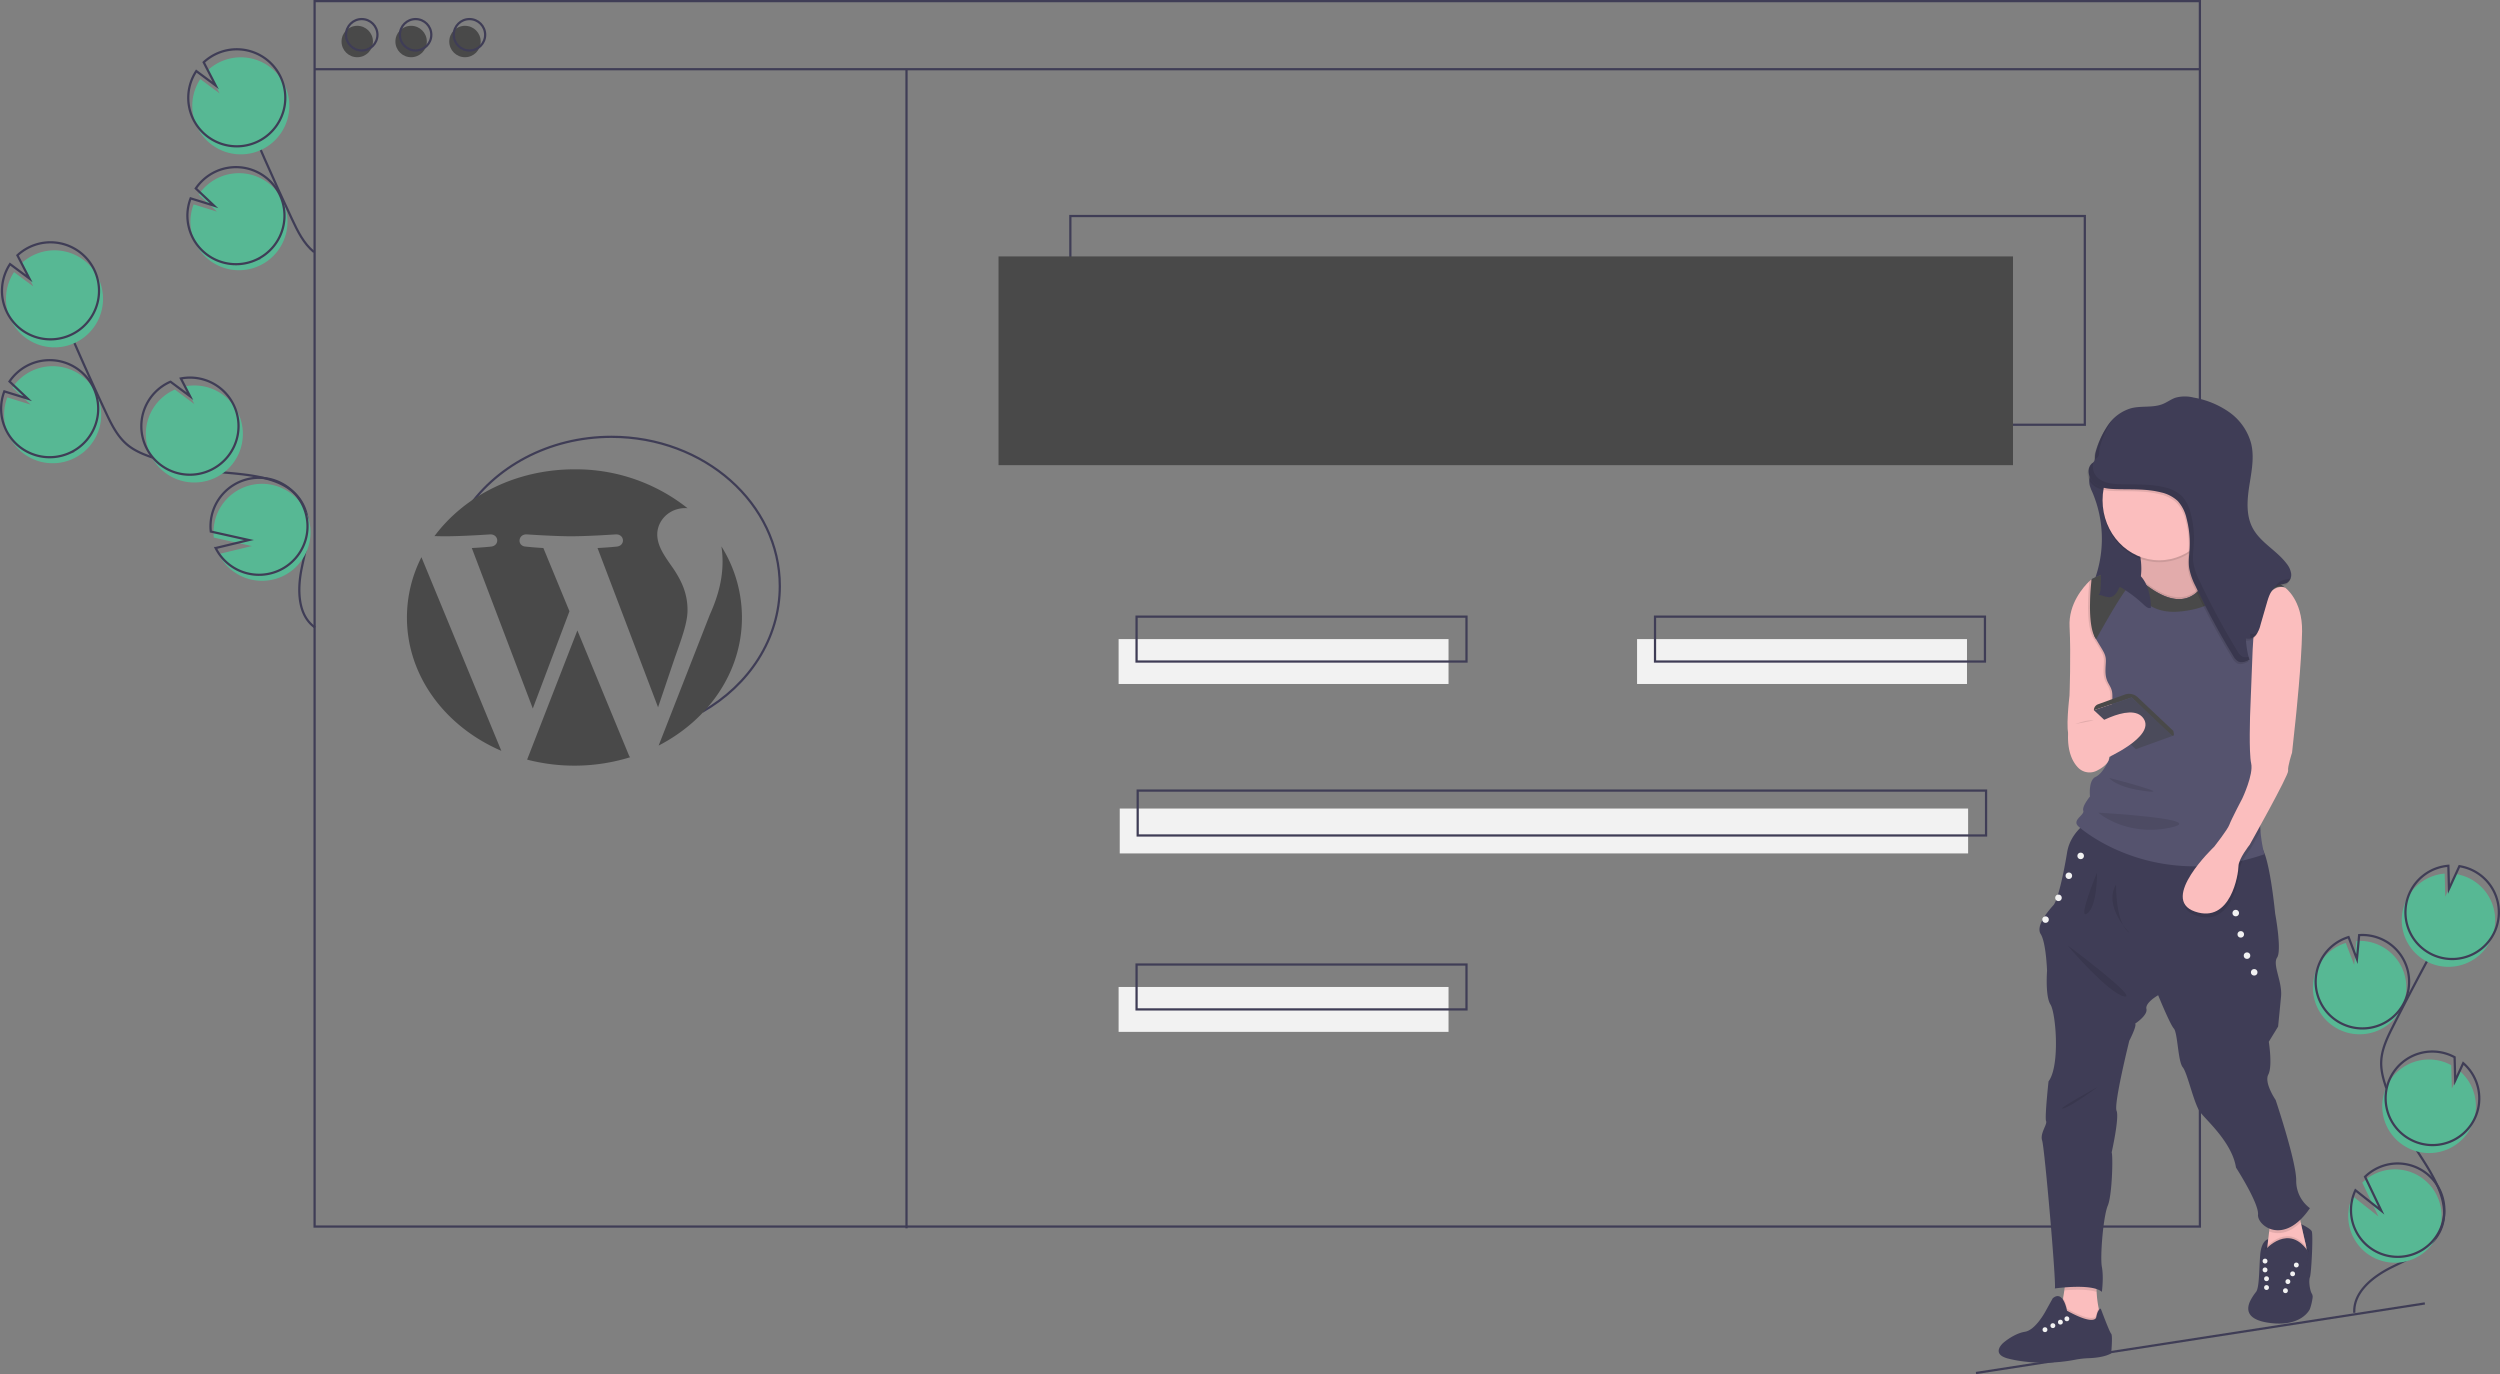 <svg xmlns="http://www.w3.org/2000/svg" id="b99f8e3e-2880-46bd-8e44-f4d413898fc5" data-name="Layer 1" viewBox="0 0 1113.887 612.244"><rect x="0" y="0" width="1113.887" height="612.244" fill="#808080" stroke="none"/><title>undraw_wordpress_utxt</title><g class="nc-icon-wrapper"><path fill="none" stroke="#3f3d56" stroke-miterlimit="10" d="M476.902 96.25h452v93h-452z"/><path d="M250.224 372.229c12.89-20.14 37.293-33.729 65.276-33.729 41.421.0 75 29.773 75 66.5.0 23.482-13.726 44.12-34.453 55.953" transform="translate(-43.056 -143.875)" fill="none" stroke="#3f3d56" stroke-miterlimit="10"/><path fill="#494949" d="M444.902 114.25h452v93h-452z"/><circle cx="159.171" cy="18.5" r="7" fill="#494949"/><circle cx="183.171" cy="18.5" r="7" fill="#494949"/><circle cx="207.171" cy="18.5" r="7" fill="#494949"/><path fill="none" stroke="#3f3d56" stroke-miterlimit="10" d="M140.171.5h840v546h-840z"/><path fill="none" stroke="#3f3d56" stroke-miterlimit="10" d="M140.171 30.835h840"/><circle cx="161.171" cy="15.5" r="7" fill="none" stroke="#3f3d56" stroke-miterlimit="10"/><circle cx="185.171" cy="15.5" r="7" fill="none" stroke="#3f3d56" stroke-miterlimit="10"/><circle cx="209.171" cy="15.5" r="7" fill="none" stroke="#3f3d56" stroke-miterlimit="10"/><path d="M75.273 348.424a21.62 21.62.0 10-26.64-31.903l8.098 7.652-10.403-3.233a21.538 21.538.0 00.429 16.47 21.2 21.2.0 003.153 5.08 21.615 21.615.0 0025.363 5.934z" transform="translate(-43.056 -143.875)" fill="#57b894"/><path d="M183.446 423.479c-7.894-5.54-7.896-17.169-5.935-26.611s4.955-19.745.503-28.3c-6.397-12.295-23.214-13.035-37.012-14.349a130.156 130.156.0 01-30.048-6.514c-3.899-1.344-7.803-2.913-10.995-5.523-4.597-3.76-7.294-9.303-9.812-14.68q-12.584-26.874-23.89-54.322" transform="translate(-43.056 -143.875)" fill="none" stroke="#3f3d56" stroke-miterlimit="10"/><path d="M73.93 345.74a21.62 21.62.0 10-26.638-31.902l8.097 7.652-10.403-3.233a21.538 21.538.0 00.429 16.47 21.2 21.2.0 003.153 5.08 21.615 21.615.0 0025.363 5.933z" transform="translate(-43.056 -143.875)" fill="none" stroke="#3f3d56" stroke-miterlimit="10"/><path d="M47.58 285.784a21.594 21.594.0 011.73-20.665l8.611 6.397-5.314-10.3a21.617 21.617.0 11-5.026 24.568z" transform="translate(-43.056 -143.875)" fill="#57b894"/><path d="M45.792 282.207a21.594 21.594.0 011.73-20.666l8.61 6.398-5.314-10.3a21.617 21.617.0 11-5.026 24.568z" transform="translate(-43.056 -143.875)" fill="none" stroke="#3f3d56" stroke-miterlimit="10"/><path d="M138.413 357.002A21.617 21.617.0 00125.58 316.01l4.083 7.915-8.71-6.476a.376.376.0 00-.054.023 21.618 21.618.0 1017.514 39.53z" transform="translate(-43.056 -143.875)" fill="#57b894"/><path d="M136.475 353.499a21.617 21.617.0 00-12.833-40.993l4.084 7.915-8.71-6.475a.378.378.0 00-.054.023 21.618 21.618.0 1017.513 39.53z" transform="translate(-43.056 -143.875)" fill="none" stroke="#3f3d56" stroke-miterlimit="10"/><path d="M147.043 398.488a21.608 21.608.0 10-8.72-15.097l16.989 3.786-14.823 3.565a21.415 21.415.0 006.554 7.746z" transform="translate(-43.056 -143.875)" fill="#57b894"/><path d="M145.7 395.804a21.608 21.608.0 10-8.719-15.097l16.99 3.787-14.824 3.565a21.415 21.415.0 006.554 7.745z" transform="translate(-43.056 -143.875)" fill="none" stroke="#3f3d56" stroke-miterlimit="10"/><path d="M1084.613 602.265a20.813 20.813.0 108.339-39.133l-.986 10.68-3.731-9.8a20.734 20.734.0 00-12.222 10.11 20.408 20.408.0 00-1.974 5.406 20.809 20.809.0 0010.574 22.737z" transform="translate(-43.056 -143.875)" fill="#57b894"/><path d="M1092.029 728.797c-.495-9.271 8.313-16.181 16.631-20.306s17.9-7.978 21.735-16.433c5.513-12.15-3.918-25.329-11.12-36.561a125.3 125.3.0 01-12.92-26.63c-1.297-3.752-2.428-7.642-2.347-11.61.116-5.717 2.712-11.053 5.29-16.156q12.88-25.498 26.954-50.369" transform="translate(-43.056 -143.875)" fill="none" stroke="#3f3d56" stroke-miterlimit="10"/><path d="M1085.848 599.655a20.813 20.813.0 108.339-39.133l-.986 10.68-3.731-9.8a20.734 20.734.0 00-12.221 10.109 20.409 20.409.0 00-1.975 5.406 20.809 20.809.0 0010.574 22.738z" transform="translate(-43.056 -143.875)" fill="none" stroke="#3f3d56" stroke-miterlimit="10"/><path d="M1115.608 544.074a20.788 20.788.0 0116.682-10.968l.27 10.323 4.644-10.145a20.81 20.81.0 11-21.596 10.79z" transform="translate(-43.056 -143.875)" fill="#57b894"/><path d="M1117.255 540.593a20.788 20.788.0 0116.682-10.968l.27 10.323 4.644-10.144a20.81 20.81.0 11-21.596 10.789z" transform="translate(-43.056 -143.875)" fill="none" stroke="#3f3d56" stroke-miterlimit="10"/><path d="M1115.628 655.19a20.81 20.81.0 0023.426-34.076l-3.569 7.796-.27-10.445a.363.363.0 00-.05-.027 20.811 20.811.0 10-19.537 36.751z" transform="translate(-43.056 -143.875)" fill="#57b894"/><path d="M1117.13 651.64a20.81 20.81.0 0023.427-34.075l-3.57 7.796-.269-10.445a.364.364.0 00-.05-.027 20.811 20.811.0 10-19.537 36.751z" transform="translate(-43.056 -143.875)" fill="none" stroke="#3f3d56" stroke-miterlimit="10"/><path d="M1089.33 686.374a20.801 20.801.0 106.256-15.574l7.225 15.118-11.507-9.11a20.616 20.616.0 00-1.973 9.566z" transform="translate(-43.056 -143.875)" fill="#57b894"/><path d="M1090.566 683.763a20.801 20.801.0 106.255-15.574l7.225 15.118-11.506-9.11a20.617 20.617.0 00-1.974 9.566z" transform="translate(-43.056 -143.875)" fill="none" stroke="#3f3d56" stroke-miterlimit="10"/><path d="M158.273 262.424a21.62 21.62.0 10-26.64-31.903l8.098 7.652-10.403-3.233a21.538 21.538.0 00.429 16.47 21.2 21.2.0 003.153 5.08 21.615 21.615.0 0025.363 5.934z" transform="translate(-43.056 -143.875)" fill="#57b894"/><path d="M182.959 256.182c-4.597-3.76-7.294-9.303-9.812-14.68q-12.584-26.874-23.89-54.322" transform="translate(-43.056 -143.875)" fill="none" stroke="#3f3d56" stroke-miterlimit="10"/><path d="M156.93 259.74a21.62 21.62.0 10-26.638-31.902l8.097 7.652-10.402-3.233a21.538 21.538.0 00.428 16.47 21.2 21.2.0 003.153 5.08 21.615 21.615.0 0025.363 5.933z" transform="translate(-43.056 -143.875)" fill="none" stroke="#3f3d56" stroke-miterlimit="10"/><path d="M130.58 199.784a21.594 21.594.0 011.73-20.665l8.611 6.398-5.314-10.3a21.617 21.617.0 11-5.026 24.567z" transform="translate(-43.056 -143.875)" fill="#57b894"/><path d="M128.792 196.207a21.594 21.594.0 011.73-20.666l8.61 6.398-5.314-10.3a21.617 21.617.0 11-5.026 24.568z" transform="translate(-43.056 -143.875)" fill="none" stroke="#3f3d56" stroke-miterlimit="10"/><path fill="none" stroke="#3f3d56" stroke-miterlimit="10" d="M403.898 30.835v516.441"/><path fill="#f2f2f2" d="M498.402 284.75h147v20h-147z"/><path fill="#f2f2f2" d="M729.402 284.75h147v20h-147z"/><path fill="none" stroke="#3f3d56" stroke-miterlimit="10" d="M506.402 274.75h147v20h-147z"/><path fill="#f2f2f2" d="M498.402 439.75h147v20h-147z"/><path fill="none" stroke="#3f3d56" stroke-miterlimit="10" d="M506.402 429.75h147v20h-147z"/><path fill="#f2f2f2" d="M498.902 360.25h378v20h-378z"/><path fill="none" stroke="#3f3d56" stroke-miterlimit="10" d="M506.902 352.25h378v20h-378z"/><path fill="none" stroke="#3f3d56" stroke-miterlimit="10" d="M737.402 274.75h147v20h-147z"/><path d="M974.123 360.062a20.52 20.52.0 001.201 3.143 52.963 52.963.0 01.654 39.866c3.588-.224 7.17.356 10.756.633s7.295.232 10.627-1.171 6.233-4.409 6.719-8.117c.655-5.007-2.988-9.374-6.187-13.174-3.26-3.872-6.41-8.143-7.375-13.193-1.06-5.552.45-12.06-3.058-16.386a3.39 3.39.0 00-1.165-.994c-1.884-.863-6.788-.836-8.684.233-2.919 1.646-4.205 5.986-3.488 9.16z" transform="translate(-43.056 -143.875)" fill="#3f3d56"/><path d="M1073.427 722.203a25.204 25.204.0 01-1.177 4.907s-3.634 8.362-18.578 6.107c-9.762-1.475-9.696-6.05-8.078-9.592a22.85 22.85.0 012.665-4.148c1.453-1.963 1.309-9.453 1.82-16.283.505-6.835 3.593-7.184 3.593-7.184l.184 7.69c5.818-7.634 9.888 1.308 9.888 1.308s8.274.172 7.263-4.07c-1.078-4.518-2.687-11.672-2.687-11.672s4.004 1.858 4.728 3.167c.728 1.309-.144 18.83-.798 20.5s0 6.182.946 7.49a2.854 2.854.0 01.231 1.78z" transform="translate(-43.056 -143.875)" fill="#3f3d56"/><path d="M1070.666 700.49a8.148 8.148.0 01-5.696 7.764 10.973 10.973.0 01-9.583-1.462 5.625 5.625.0 01-2.369-5.273l.231-1.933.838-7.044 1.151-9.705s12.384-6.308 11.56-3.926c-.31.89.374 4.894 1.356 9.561a374.65 374.65.0 002.29 10.124 8.068 8.068.0 01.222 1.893z" transform="translate(-43.056 -143.875)" fill="#fbbebe"/><path d="M1052.258 699.957s10.723-12.595 19.501 1.145l-1.472 8.803h-18.03z" transform="translate(-43.056 -143.875)" opacity=".1"/><path d="M1052.258 700.83s10.723-12.595 19.501 1.145l-1.472 8.802h-18.03z" transform="translate(-43.056 -143.875)" fill="#3f3d56"/><circle cx="1023.14" cy="563.631" r="1.09" fill="#f2f2f2"/><circle cx="1009.201" cy="561.883" r="1.09" fill="#f2f2f2"/><circle cx="1019.379" cy="571.022" r="1.09" fill="#f2f2f2"/><circle cx="1009.862" cy="569.74" r="1.09" fill="#f2f2f2"/><circle cx="1021.487" cy="567.559" r="1.09" fill="#f2f2f2"/><circle cx="1009.201" cy="565.812" r="1.09" fill="#f2f2f2"/><circle cx="1018.289" cy="575.077" r="1.09" fill="#f2f2f2"/><circle cx="1009.862" cy="573.669" r="1.091" fill="#f2f2f2"/><path d="M980.432 735.398l-14.83 5.016s-7.852-7.852-5.671-10.25c.929-1.026 1.74-4.428 2.36-7.996.2-1.125.38-2.273.536-3.363.515-3.546.811-6.525.811-6.525s17.23-8.288 14.395.0a20.41 20.41.0 00-.816 7.25 48.107 48.107.0 00.92 7.257 69.14 69.14.0 002.295 8.61z" transform="translate(-43.056 -143.875)" fill="#fbbebe"/><path d="M980.432 735.398l-14.83 5.016s-7.852-7.852-5.671-10.25c.929-1.026 1.74-4.428 2.36-7.996a15.499 15.499.0 011.731 4.833c12.811 7.036 13.03 2.835 13.03 2.835a7.787 7.787.0 011.085-3.049 69.14 69.14.0 002.295 8.61z" transform="translate(-43.056 -143.875)" opacity=".1"/><path d="M983.703 746.848s-2.565 1.906-10.085 2.18a39.653 39.653.0 00-5.865.661 73.289 73.289.0 01-24.059.65 52.184 52.184.0 01-6.118-1.201c-7.742-2.129-1.854-7.032-1.854-7.032s.371-.323 1.012-.807c1.64-1.23 5.043-3.498 8.532-4.048 4.85-.763 9.322-9.378 9.322-9.378l3.053-5.509c4.741-4.087 6.381 5.51 6.381 5.51 12.811 7.035 13.03 2.835 13.03 2.835.71-3.765 2.019-3.765 2.019-3.765s3.193 8.598 4.349 10.744a2.127 2.127.0 00.283.436c.764.763.0 8.724.0 8.724z" transform="translate(-43.056 -143.875)" fill="#3f3d56"/><circle cx="920.909" cy="587.597" r="1.09" fill="#f2f2f2"/><circle cx="914.664" cy="590.65" r="1.09" fill="#f2f2f2"/><circle cx="918.021" cy="589.086" r="1.09" fill="#f2f2f2"/><circle cx="911.15" cy="592.45" r="1.09" fill="#f2f2f2"/><path d="M978.033 712.28a20.41 20.41.0 00-.816 7.249c-3.869-1.3-10.207-1.073-14.39-.724.515-3.546.811-6.525.811-6.525s17.23-8.288 14.395.0z" transform="translate(-43.056 -143.875)" opacity=".1"/><path d="M1068.154 688.472c-5.36 5.256-10.486 5.584-14.067 4.07l1.151-9.705s12.384-6.308 11.56-3.926c-.31.89.374 4.894 1.356 9.561z" transform="translate(-43.056 -143.875)" opacity=".1"/><path d="M974.108 509.451s-8.507 4.798-10.033 14.176-4.144 21.374-6.107 23.555-8.07 9.16-5.67 12.867 2.835 16.357 2.835 16.357-.873 11.341 1.526 15.049 4.362 27.262-.872 34.24c0 0-1.745 16.14-1.09 17.667s-2.836 5.452-1.745 8.723 6.325 63.466 5.67 65.865c0 0 16.575-2.399 20.937 1.527.0.0.873-6.543.0-11.123s.655-22.682 2.618-27.262 2.399-22.028 1.744-23.772c0 0 3.49-15.485 2.181-18.538s5.67-31.188 5.67-31.188 3.49-6.76 2.618-7.633c0 0 5.67-3.708 5.016-6.543s5.234-6.107 5.234-6.107 5.235 12.868 6.98 14.83 1.813 14.613 3.96 17.23 4.981 16.357 7.816 20.065 14.177 13.522 15.921 24.645c0 0 10.25 15.92 9.815 20.937s11.559 14.176 23.118-2.836a15.114 15.114.0 01-6.107-12.43c0-8.507-9.16-35.769-9.16-35.769s-5.234-7.633-3.271-11.34.218-14.613.218-14.613l4.144-6.76s.654-6.544 1.308-13.305-3.926-14.176-1.745-17.447-.872-19.617-.872-19.617-2.714-28.175-6.76-29.89-75.897-11.56-75.897-11.56z" transform="translate(-43.056 -143.875)" fill="#3f3d56"/><path d="M993.98 469.976s-4.48.51-9.92 1.025c-7.868.742-17.748 1.492-18.925.72-1.99-1.309.0-17.884.0-17.884s.684-18.102.03-30.751c-.532-10.264 6.264-17.801 8.842-20.279.602-.576.972-.877.972-.877l2.181 1.745 12.432 21.155z" transform="translate(-43.056 -143.875)" fill="#fbbebe"/><path d="M1042.589 400.404l-12.214 7.415-20.064 15.267s-20.72-10.905-15.485-17.23a9.806 9.806.0 001.915-4.279c1.575-7.284-1.915-17.748-1.915-17.748s27.297-36.863 25.735-8.288c-.628 11.48 2.805 17.749 7.136 21.142 6.452 5.051 14.892 3.72 14.892 3.72z" transform="translate(-43.056 -143.875)" fill="#fbbebe"/><path d="M1042.589 400.404l-12.214 7.415-20.064 15.267s-20.72-10.905-15.485-17.23a9.806 9.806.0 001.915-4.279c1.575-7.284-1.915-17.748-1.915-17.748s27.297-36.863 25.735-8.288c-.628 11.48 2.805 17.749 7.136 21.142 6.452 5.051 14.892 3.72 14.892 3.72z" transform="translate(-43.056 -143.875)" opacity=".1"/><ellipse cx="962.061" cy="223.748" rx="25.258" ry="26.76" opacity=".1"/><ellipse cx="962.061" cy="222.876" rx="25.258" ry="26.76" fill="#fbbebe"/><path d="M1042.589 400.404l-12.214 7.415-20.064 15.267s-20.72-10.905-15.485-17.23a9.806 9.806.0 001.915-4.279c22.856 19.541 29.8-.685 30.956-4.894 6.452 5.051 14.892 3.72 14.892 3.72z" transform="translate(-43.056 -143.875)" opacity=".1"/><path d="M993.98 469.976s-4.48.51-9.92 1.025c-.213-4.693-.924-10.002-.793-13.238.218-5.453.218-6.107-1.527-9.16s-1.526-5.453-1.308-9.378c.21-3.76-.785-4.52-4.323-10.526l-.475-.815c-1.736-2.993-2.234-8.406-2.251-13.518a.124.124.0 000-.057 85.804 85.804.0 01.06-3.559c.005-.048.005-.096.005-.144.127-3.454.41-6.399.559-7.799.602-.576.972-.877.972-.877l2.181 1.745 12.432 21.155z" transform="translate(-43.056 -143.875)" opacity=".1"/><path d="M1058.458 403.625c-.017-.009 2.634 1.996 2.617 1.991-7.895-3.406-12.375 13.753-13.575 19.153-.222.995-.331 1.588-.331 1.588s.14 1.448.314 3.751c.589 7.712 1.6 24.98-.75 29.181a6.513 6.513.0 00-.563 1.4c-.742 2.552-.654 6.386-.27 10.111a101.265 101.265.0 001.923 11.39s5.234 13.303 3.053 22.027a32.363 32.363.0 00-.636 9.893 58.504 58.504.0 001.382 9.025c.205.868.345 1.365.345 1.365q-4.934 1.688-9.644 2.8a93.55 93.55.0 01-18.652 2.526c-29.49.938-49.128-13.195-53.765-17.047a18.198 18.198.0 01-.815-.71c-3.054-2.836 2.835-5.017 2.18-6.98s2.984-6.324 2.984-6.324-.802-7.197 2.47-8.724 5.67-6.761 7.515-11.123c1.84-4.362-.319-15.703-.1-21.155s.217-6.107-1.527-9.16-1.527-5.453-1.309-9.378c.21-3.76-.785-4.52-4.322-10.526l-.476-.815c-1.736-2.992.97-8.147.952-13.259.004-.017 1.004.017 1 0-.004-1.217-2.044-2.857-2-4 .004-.048-1-.952-1-1a32.395 32.395.0 00-.479-7.695c17.448-8.941 21.592.376 21.592.376 25.517 21.962 31.31-5.483 31.31-5.483 13.888-4.746 32.155 8.039 33.198 8.78l-2.621-1.978z" transform="translate(-43.056 -143.875)" fill="#55536e"/><path d="M964.838 467.752s-2.183 11.648 4.13 18.146a7.1 7.1.0 008.214 1.412c2.096-1.031 4.442-2.561 5.322-4.524 1.734-3.868-3.708-22.776-17.666-15.034z" transform="translate(-43.056 -143.875)" fill="#fbbebe"/><path d="M1046.733 459.29a6.513 6.513.0 00-.563 1.4l.999-25.5.314-5.082c.589 7.712 1.6 24.98-.75 29.181z" transform="translate(-43.056 -143.875)" opacity=".1"/><path d="M1050.876 504.217a32.363 32.363.0 00-.636 9.893c-1.414 2.56-2.622 4.732-3.407 6.146l-.973 1.736a41.197 41.197.0 00-3.537 5.308 10.263 10.263.0 00-1.479 4.314c0 3.354-3.38 25.709-19.41 20.148-10.351-3.59-3.743-14.59 2.237-21.936a82.147 82.147.0 016.377-6.962s1.85-2.355 3.625-4.82a29.27 29.27.0 003.136-4.994c.764-2.181 5.797-11.777 5.797-11.777s4.999-10.578 3.909-15.485c-.611-2.748-.677-9.54-.615-14.988a101.265 101.265.0 001.923 11.39s5.234 13.303 3.053 22.027z" transform="translate(-43.056 -143.875)" opacity=".1"/><path d="M1061.127 405.638s7.851 5.452 7.633 19.629-2.835 38.711-2.835 38.711l-1.636 15.267s-2.072 6.216-1.745 8.07-17.12 32.932-17.12 32.932-5.016 6.272-5.016 9.624-3.38 25.707-19.41 20.146 8.614-28.898 8.614-28.898 5.998-7.633 6.761-9.814 5.799-11.777 5.799-11.777 4.997-10.578 3.906-15.485-.436-22.723-.436-22.723l1.09-27.875.437-7.088s4.035-23.554 13.958-20.719z" transform="translate(-43.056 -143.875)" fill="#fbbebe"/><path d="M977.842 457.674l11.901-4.323a5.633 5.633.0 015.791 1.2l15.795 14.916s.872 2.395-.291 2.288-18.175-17.118-18.175-17.118l-16.866 5.67a2.801 2.801.0 011.845-2.633z" transform="translate(-43.056 -143.875)" fill="#494949"/><path fill="#4b4b5b" d="M951.624 333.807l16.357-5.927-18.174-17.118-16.866 5.67 18.683 17.375z"/><circle cx="927.052" cy="381.352" r="1.454" fill="#f2f2f2"/><circle cx="917.165" cy="400.034" r="1.454" fill="#f2f2f2"/><circle cx="996.146" cy="406.826" r="1.454" fill="#f2f2f2"/><circle cx="1004.37" cy="433.219" r="1.454" fill="#f2f2f2"/><circle cx="1001.167" cy="425.791" r="1.454" fill="#f2f2f2"/><circle cx="998.387" cy="416.308" r="1.454" fill="#f2f2f2"/><circle cx="921.781" cy="390.196" r="1.454" fill="#f2f2f2"/><circle cx="911.398" cy="409.734" r="1.454" fill="#f2f2f2"/><path d="M1061.079 405.603l-.004.013c-7.895-3.406-12.375 13.753-13.575 19.153l-12.4-17.748s-5.087 8.14-21.518 9.378c-16.431 1.234-20.427-12.506-20.427-12.506-2.255-.174-12.466 18.207-16.173 24.806l-.476-.815c-1.736-2.992-2.233-8.406-2.25-13.518a.124.124.0 000-.056c.012-1.187.034-2.378.06-3.56.005-.048.005-.096.005-.144.179-4.841.658-8.676.658-8.676 17.448-8.941 21.592.376 21.592.376 25.517 21.962 31.31-5.483 31.31-5.483 13.888-4.746 32.155 8.039 33.198 8.78z" transform="translate(-43.056 -143.875)" fill="#494949"/><path d="M964.293 565.065c.218.546 18.538 21.7 25.299 22.791s-25.3-22.79-25.3-22.79z" transform="translate(-43.056 -143.875)" opacity=".1"/><path d="M977.41 532.617s.187 14.916-4.393 18.284 4.394-18.284 4.394-18.284z" transform="translate(-43.056 -143.875)" opacity=".1"/><path d="M985.884 537.913s-.436 17.556 6.107 21.7c0 0-11.995-11.668-6.107-21.7z" transform="translate(-43.056 -143.875)" opacity=".1"/><path d="M977.815 628.095s-12.214 9.05-15.594 9.705 15.594-9.705 15.594-9.705z" transform="translate(-43.056 -143.875)" opacity=".1"/><path d="M974.766 351.146c-2.632 2.217-1.684 6.82 1.004 8.968s6.364 2.477 9.804 2.566c6.621.17 13.35-.213 19.77 1.415a16.027 16.027.0 017.583 3.885 17.067 17.067.0 013.94 7.84 42.936 42.936.0 011.349 13.143c-.156 2.974-.622 5.966-.195 8.913a28.505 28.505.0 002.781 7.93 329.462 329.462.0 0016.848 31.254 5.817 5.817.0 002.195 2.402c1.575.76 3.427-.01 5-.775a37.536 37.536.0 01-1.543-9.47 4.234 4.234.0 004.475-1.564 12.418 12.418.0 002.039-4.583l2.934-10.111c.908-3.127 2.253-6.716 5.376-7.636a19.471 19.471.0 003.298-.769 4.222 4.222.0 002.037-4.16 8.984 8.984.0 00-1.969-4.44c-4.415-5.94-11.777-9.463-15.223-16.013-2.96-5.625-2.446-12.393-1.47-18.674s2.335-12.737.833-18.913a25.059 25.059.0 00-9.726-13.932 39.23 39.23.0 00-15.907-6.54 15.882 15.882.0 00-8.04.054c-1.983.67-3.681 1.994-5.617 2.79-4.397 1.81-9.466.73-14.08 1.882a18.934 18.934.0 00-10.414 7.524 39.942 39.942.0 00-5.453 11.86c-.85 2.774.513 3.883-1.964 5.391" transform="translate(-43.056 -143.875)" opacity=".1"/><path d="M975.202 350.274c-2.631 2.217-1.684 6.82 1.005 8.967s6.364 2.478 9.803 2.567c6.621.17 13.35-.214 19.77 1.415a16.027 16.027.0 017.583 3.885 17.067 17.067.0 013.941 7.84 42.936 42.936.0 011.348 13.143c-.156 2.974-.622 5.966-.195 8.913a28.505 28.505.0 002.782 7.93 329.462 329.462.0 0016.847 31.254 5.817 5.817.0 002.195 2.402c1.575.76 3.427-.01 5-.775a37.536 37.536.0 01-1.543-9.471 4.234 4.234.0 004.475-1.563 12.418 12.418.0 002.039-4.583l2.934-10.112c.908-3.126 2.254-6.715 5.376-7.636a19.471 19.471.0 003.298-.768 4.222 4.222.0 002.037-4.16 8.984 8.984.0 00-1.969-4.44c-4.415-5.94-11.777-9.463-15.223-16.013-2.96-5.625-2.446-12.394-1.47-18.674s2.335-12.738.833-18.914a25.059 25.059.0 00-9.726-13.931 39.23 39.23.0 00-15.907-6.54 15.882 15.882.0 00-8.04.054c-1.983.67-3.681 1.993-5.617 2.79-4.397 1.81-9.466.73-14.08 1.881a18.934 18.934.0 00-10.413 7.525 39.942 39.942.0 00-5.454 11.86c-.85 2.773.513 3.883-1.964 5.39" transform="translate(-43.056 -143.875)" fill="#3f3d56"/><path d="M972.471 469.104s19.956-13.304 25.626-5.126-17.556 18.211-17.556 18.211z" transform="translate(-43.056 -143.875)" fill="#fbbebe"/><path d="M978.994 405.884c-.074 1.283-.32 2.855-1.034 3.088 1.862-.045 3.698 1.325 5.546.916 1.376-.305 2.67-1.64 3.5-3.61a1.683 1.683.0 01.469-.77c.194-.114.405.0.599.114a58.216 58.216.0 0110.038 7.577c1.022.953 2.157 1.984 3.277 1.487a25.023 25.023.0 00-2.142-10.494 13.411 13.411.0 00-5.716-6.255 17.51 17.51.0 00-6.723-1.75 6.735 6.735.0 01-2.898-.72c-.991-.582-4.156-4.365-4.867-1.61-.343 1.33.1 4.162.11 5.633a99.83 99.83.0 01-.16 6.394z" transform="translate(-43.056 -143.875)" fill="#3f3d56"/><g opacity=".1"><path d="M1042.148 436.409a5.817 5.817.0 01-2.195-2.402 329.457 329.457.0 01-16.847-31.254 28.504 28.504.0 01-2.782-7.93c-.427-2.947.039-5.94.195-8.913a42.936 42.936.0 00-1.348-13.143 17.067 17.067.0 00-3.941-7.84 16.027 16.027.0 00-7.583-3.885c-6.42-1.629-13.149-1.245-19.77-1.415-3.44-.09-7.115-.419-9.803-2.567a6.774 6.774.0 01-2.24-7.184 4.331 4.331.0 01-.558.445c-2.567 2.233-1.618 6.787 1.053 8.92 2.688 2.148 6.364 2.478 9.804 2.566 6.62.171 13.35-.213 19.769 1.416a16.027 16.027.0 017.583 3.885 17.067 17.067.0 013.941 7.84 42.936 42.936.0 011.349 13.143c-.157 2.974-.622 5.966-.196 8.913a28.504 28.504.0 002.782 7.93 329.457 329.457.0 0016.848 31.254 5.817 5.817.0 002.195 2.402c1.575.76 3.426-.01 5-.775-.131-.439-.252-.88-.366-1.323a3.984 3.984.0 01-2.89-.083z" transform="translate(-43.056 -143.875)"/><path d="M974.99 350.51c.105-.064.194-.126.286-.19.017-.014.03-.031.048-.046z" transform="translate(-43.056 -143.875)"/><path d="M977.021 348.14c-.092.063-.181.126-.287.19l.335-.237c-.017.015-.03.032-.048.047 2.069-1.415.864-2.546 1.677-5.2a40.348 40.348.0 015.323-11.668 23.134 23.134.0 00-1.614 1.988 39.942 39.942.0 00-5.453 11.86 18.561 18.561.0 00-.427 3.535 4.17 4.17.0 01.494-.515z" transform="translate(-43.056 -143.875)"/><path d="M1063.728 401.5a19.471 19.471.0 01-3.298.77 6.36 6.36.0 00-3.649 3.22 5.237 5.237.0 011.904-1.04 19.471 19.471.0 003.298-.768 3.72 3.72.0 001.807-2.216c-.02.01-.04.024-.062.035z" transform="translate(-43.056 -143.875)"/><path d="M1045.605 426.163q.038 1.134.146 2.264a4.912 4.912.0 002.585-1.647 7.28 7.28.0 00.866-1.348 3.888 3.888.0 01-3.597.731z" transform="translate(-43.056 -143.875)"/></g><path d="M967.644 466.508s5.263-2.13 8.353-1.657" transform="translate(-43.056 -143.875)" opacity=".1"/><path d="M982.816 490.477s2.67 4.144 16.173 5.889-16.173-5.889-16.173-5.889z" transform="translate(-43.056 -143.875)" opacity=".1"/><path d="M977.96 505.962s12.145 10.686 31.626 6.76-31.626-6.76-31.626-6.76z" transform="translate(-43.056 -143.875)" opacity=".1"/><path fill="none" stroke="#3f3d56" stroke-miterlimit="10" d="M880.402 611.75l2e2-31"/><path d="M224.367 418.998c0 26.132 17.168 48.713 42.063 59.416l-35.602-86.283a59.386 59.386.0 00-6.461 26.867zm125.019-3.331c0-8.16-3.314-13.81-6.155-18.207-3.784-5.438-7.328-10.043-7.328-15.481.0-6.069 5.202-11.718 12.531-11.718.331.0.645.037.969.053A79.973 79.973.0 00299 352.984c-26.074.0-49.013 11.833-62.358 29.756 1.75.046 3.402.078 4.803.078 7.806.0 19.89-.838 19.89-.838 4.023-.21 4.498 5.017.48 5.438.0.0-4.044.42-8.543.63l27.178 71.507 16.335-43.33-11.63-28.179c-4.019-.209-7.826-.63-7.826-.63-4.022-.208-3.55-5.647.471-5.437.0.0 12.326.838 19.66.838 7.805.0 19.89-.838 19.89-.838 4.026-.21 4.5 5.017.479 5.438.0.0-4.052.42-8.542.629l26.971 70.966 7.443-22.004c3.228-9.131 5.684-15.69 5.684-21.341z" transform="translate(-43.056 -143.875)" fill="#494949"/><path d="M300.31 424.773l-22.392 57.555a83.947 83.947.0 0045.868-1.051 5.388 5.388.0 01-.531-.91zm64.18-37.448a44.912 44.912.0 01.503 6.788c0 6.7-1.414 14.23-5.675 23.647l-22.798 58.302c22.189-11.445 37.113-32.708 37.113-57.064a59.783 59.783.0 00-9.143-31.673z" transform="translate(-43.056 -143.875)" fill="#494949"/></g></svg>